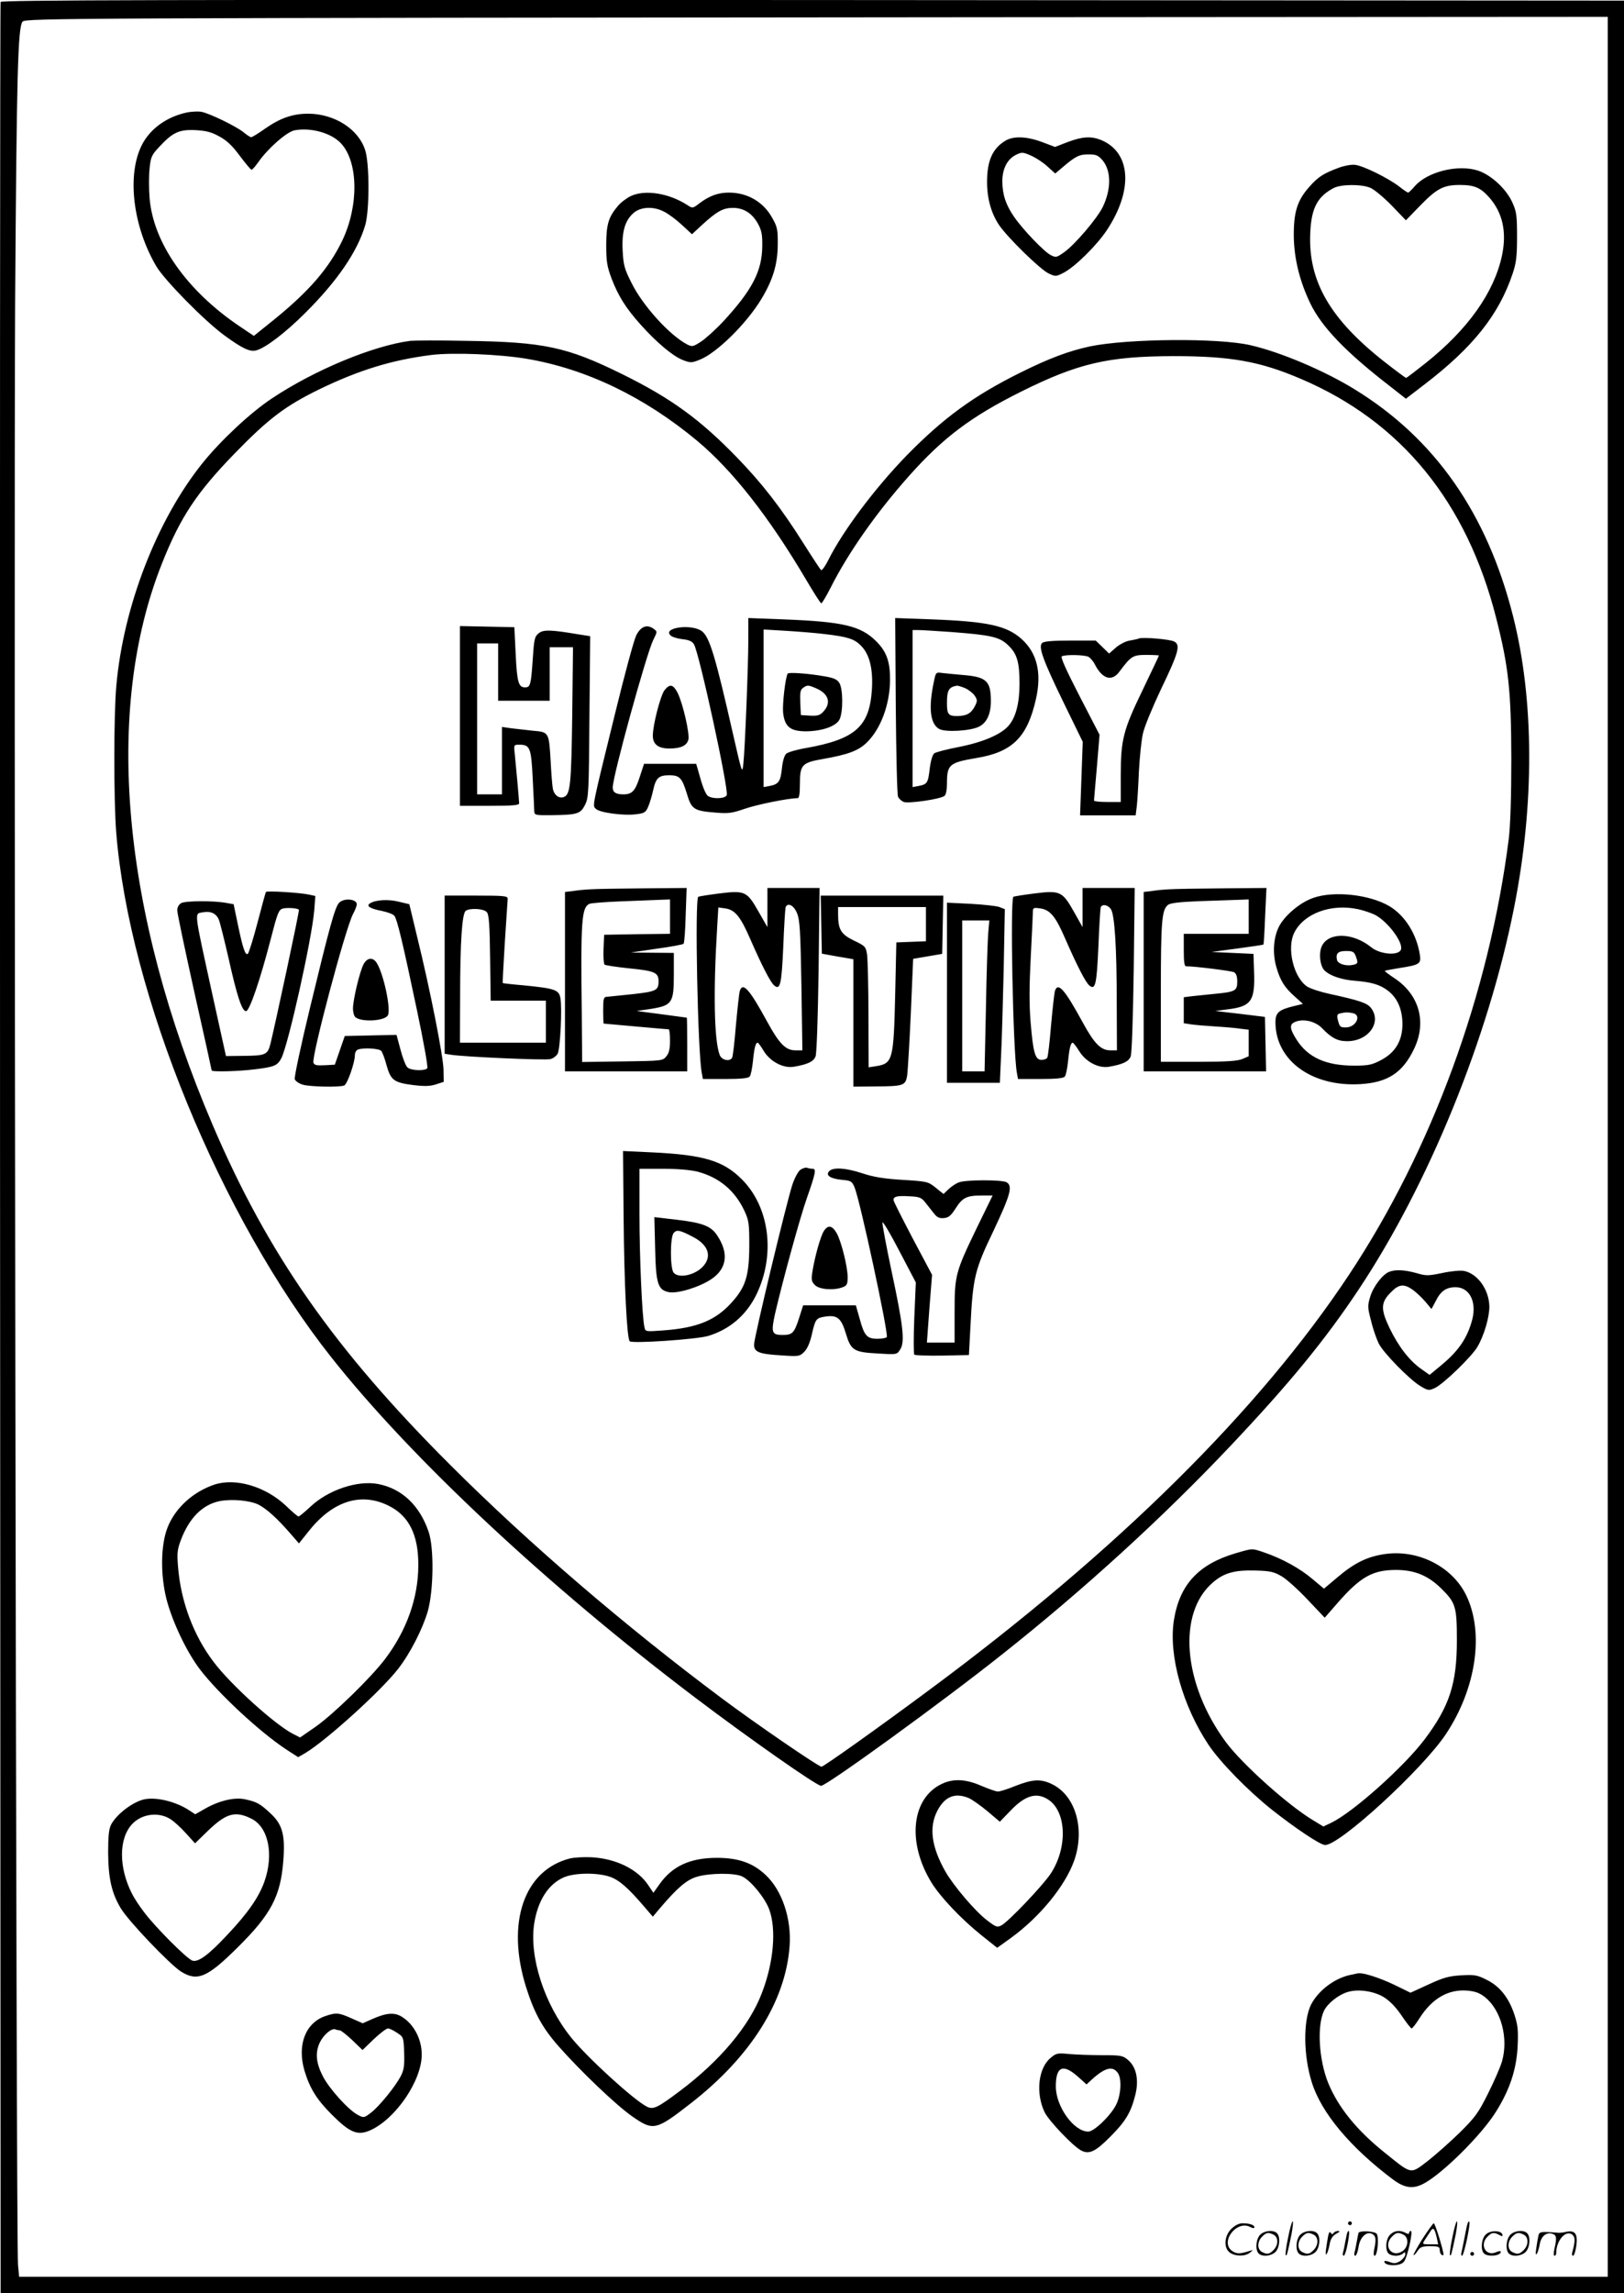 <svg version="1.0" xmlns="http://www.w3.org/2000/svg"
  viewBox="0 0 850.32 1200.321"
 preserveAspectRatio="xMidYMid meet">
<g transform="translate(-0.18,1200.821) scale(0.1,-0.1)"
fill="#000000" stroke="none">
<path d="M5 11998 c-3 -7 -4 -2708 -3 -6003 l3 -5990 4250 0 4250 0 0 6000 0
6000 -4248 3 c-3393 2 -4249 0 -4252 -10z m8415 -5993 l0 -5915 -4159 0 -4159
0 -6 63 c-10 108 -22 8997 -15 10267 8 1195 14 1445 39 1475 15 18 233 19
5033 23 l3267 2 0 -5915z M983 11420 c-106 -22 -194 -84 -238 -170 -80 -157
-48 -427 76 -637 44 -73 250 -283 355 -360 93 -68 134 -88 167 -79 48 12 154
93 257 196 168 167 273 321 314 459 23 78 23 328 -1 396 -36 108 -159 186
-293 188 -83 1 -150 -22 -230 -78 -35 -25 -68 -45 -73 -45 -5 0 -22 11 -39 25
-37 31 -183 102 -223 108 -16 3 -49 1 -72 -3z m167 -126 c39 -21 68 -48 107
-101 30 -40 57 -73 62 -73 5 0 20 18 35 39 50 72 149 159 190 167 86 16 193
-14 243 -68 91 -97 94 -325 8 -507 -70 -146 -174 -267 -362 -419 l-102 -82
-73 49 c-278 187 -454 437 -473 673 -4 48 -4 118 0 154 6 62 11 71 53 116 69
74 103 89 188 85 54 -3 83 -10 124 -33z M5265 11271 c-67 -41 -95 -105 -95
-215 0 -88 22 -165 63 -226 45 -66 216 -233 259 -253 36 -17 39 -17 78 3 59
30 173 142 227 223 139 210 127 406 -29 472 -53 21 -97 19 -175 -10 l-67 -26
-69 26 c-81 30 -150 32 -192 6z m141 -80 c23 -11 60 -35 81 -55 l40 -36 39 33
c68 58 87 67 135 67 40 0 51 -5 73 -30 47 -56 47 -152 1 -247 -31 -61 -144
-194 -201 -235 -40 -28 -43 -29 -71 -15 -35 18 -148 136 -192 201 -43 62 -61
117 -61 186 0 64 26 115 70 137 32 16 37 16 86 -6z M7014 11131 c-81 -30 -109
-47 -155 -99 -65 -72 -84 -134 -83 -262 2 -116 30 -231 85 -347 60 -126 188
-259 423 -440 l79 -62 99 76 c253 194 388 364 460 579 19 57 23 90 23 194 0
110 -3 131 -24 177 -31 71 -111 145 -180 168 -104 34 -264 -5 -331 -81 -16
-19 -32 -34 -35 -34 -4 0 -26 15 -50 34 -57 43 -184 106 -227 111 -18 3 -56
-4 -84 -14z m163 -106 c21 -9 71 -51 112 -93 l74 -77 71 73 c90 93 125 112
211 112 77 0 109 -14 155 -66 70 -80 92 -181 66 -304 -41 -192 -177 -385 -399
-562 -54 -43 -100 -78 -103 -78 -3 0 -54 38 -113 84 -284 223 -399 421 -389
670 5 134 37 195 123 240 39 20 144 21 192 1z M3305 10982 c-23 -11 -53 -34
-68 -52 -49 -58 -61 -96 -61 -205 0 -85 4 -111 28 -175 35 -91 74 -154 152
-241 84 -94 169 -165 220 -185 41 -16 47 -16 89 1 87 33 246 189 324 319 60
100 84 180 85 281 1 82 -2 95 -29 143 -46 83 -129 132 -227 132 -56 0 -102
-17 -154 -56 -35 -27 -36 -27 -62 -10 -97 63 -222 83 -297 48z m174 -82 c21
-10 63 -41 92 -68 l54 -50 55 51 c76 69 108 87 159 87 56 0 100 -27 131 -82
19 -35 24 -56 23 -118 -1 -131 -53 -230 -202 -392 -39 -42 -92 -90 -117 -107
-43 -28 -48 -29 -74 -16 -92 48 -233 203 -292 323 -37 73 -42 93 -46 168 -5
100 12 159 59 199 38 31 103 34 158 5z M2150 10224 c-196 -26 -500 -152 -724
-301 -112 -74 -268 -220 -363 -338 -239 -297 -415 -750 -452 -1165 -14 -147
-14 -598 -1 -766 67 -849 547 -2020 1129 -2754 418 -528 1131 -1194 1901
-1777 288 -218 638 -463 661 -463 29 0 640 443 949 689 428 339 845 720 1197
1093 307 325 494 553 670 818 366 551 677 1314 812 1995 108 542 106 1091 -5
1528 -136 538 -409 929 -829 1187 -157 97 -388 195 -545 231 -166 39 -643 35
-841 -6 -111 -24 -213 -62 -364 -137 -246 -122 -404 -238 -596 -434 -165 -170
-333 -393 -410 -547 -16 -32 -33 -56 -38 -53 -4 3 -45 65 -91 138 -118 187
-217 315 -350 452 -194 200 -344 309 -601 436 -290 143 -410 168 -817 174
-142 3 -273 2 -292 0z m610 -94 c312 -53 617 -200 893 -430 185 -155 374 -396
567 -722 41 -70 78 -128 82 -128 4 0 26 37 49 82 91 181 239 392 408 582 181
204 328 314 591 445 298 148 454 184 795 185 301 0 453 -27 668 -119 526 -224
869 -645 1023 -1253 65 -256 78 -379 79 -732 0 -205 -5 -352 -13 -420 -103
-813 -402 -1629 -837 -2285 -469 -708 -1213 -1444 -2196 -2172 -268 -199 -555
-403 -566 -403 -15 0 -344 225 -519 356 -508 379 -1015 814 -1425 1224 -608
607 -956 1106 -1244 1780 -476 1115 -571 2171 -265 2939 96 242 182 371 380
575 179 184 265 249 445 337 207 100 379 153 585 179 113 14 357 4 500 -20z
M3920 8664 c0 -141 -18 -583 -26 -654 -6 -54 -7 -51 -54 155 -92 406 -123 509
-163 539 -55 41 -213 18 -162 -24 8 -7 36 -15 61 -18 32 -3 50 -11 59 -26 27
-41 183 -760 172 -790 -7 -18 -67 -22 -96 -6 -11 5 -27 40 -41 90 l-23 80
-136 0 -137 0 -23 -70 c-23 -72 -40 -90 -85 -90 -40 0 -56 11 -56 36 0 60 176
698 212 772 22 44 22 44 3 58 -35 26 -68 14 -92 -34 -12 -24 -62 -209 -111
-410 -123 -501 -119 -480 -100 -498 19 -20 148 -37 211 -28 44 5 50 10 63 40
8 19 20 58 26 87 14 63 29 77 84 77 54 0 67 -13 93 -99 24 -80 36 -88 156 -97
60 -5 81 -2 145 20 62 22 229 56 278 56 8 0 12 21 12 74 0 101 11 112 120 131
131 23 186 43 230 86 73 71 120 197 122 324 1 98 -17 151 -72 206 -81 81 -173
103 -487 115 l-183 7 0 -109z m400 25 c119 -14 155 -25 189 -60 46 -45 65
-123 58 -232 -13 -192 -87 -258 -342 -304 -49 -8 -97 -22 -106 -30 -10 -8 -19
-38 -23 -76 -7 -69 -17 -84 -64 -93 l-32 -6 0 412 0 413 118 -7 c64 -4 155
-11 202 -17z M4126 8482 c-12 -21 -28 -158 -24 -203 8 -75 37 -99 121 -99 85
1 158 27 175 63 19 40 18 162 -2 191 -11 18 -30 26 -78 34 -84 15 -187 22
-192 14z m147 -76 c69 -29 84 -79 36 -127 -16 -16 -30 -19 -67 -17 l-47 3 -3
65 c-2 52 0 67 14 77 22 16 27 16 67 -1z M4692 8314 c2 -252 7 -467 12 -477 5
-10 18 -22 30 -27 26 -9 193 15 213 32 8 6 13 32 13 64 0 100 12 110 153 134
190 31 268 109 313 309 31 137 6 241 -75 314 -78 70 -178 92 -470 103 l-192 7
3 -459z m288 386 c212 -16 255 -26 300 -69 47 -44 60 -89 60 -202 0 -99 -19
-175 -56 -218 -39 -47 -135 -88 -262 -113 -62 -12 -120 -27 -128 -33 -9 -6
-19 -38 -24 -79 -9 -77 -13 -83 -58 -92 l-32 -6 0 411 0 411 33 0 c17 0 93 -5
167 -10z M4892 8442 c-30 -139 -20 -224 28 -250 33 -18 166 -10 209 13 40 20
61 67 61 133 0 106 -23 127 -148 137 -37 3 -84 8 -104 10 -36 5 -36 5 -46 -43z
m163 -36 c18 -8 41 -26 50 -39 15 -23 15 -28 1 -56 -20 -38 -44 -51 -94 -51
-45 0 -52 10 -52 68 0 68 10 84 53 91 4 0 23 -5 42 -13z M2410 8260 l0 -470
155 0 c122 0 155 3 155 13 0 14 -17 203 -24 270 -4 35 -2 37 23 37 58 0 64
-14 72 -176 4 -82 8 -159 8 -171 1 -22 4 -23 94 -22 133 2 148 7 172 54 19 38
20 64 23 461 l4 422 -64 10 c-142 24 -182 25 -206 5 -21 -17 -24 -30 -31 -139
-9 -130 -12 -144 -40 -144 -34 0 -42 26 -49 171 l-7 144 -142 3 -143 3 0 -471z
m200 230 l0 -150 135 0 135 0 0 140 0 140 61 0 61 0 -4 -357 c-5 -364 -10
-414 -44 -427 -26 -10 -53 12 -58 47 -3 17 -8 81 -11 141 -9 152 -9 152 -92
159 -37 4 -89 10 -115 13 l-48 7 0 -177 0 -176 -65 0 -65 0 0 395 0 395 55 0
55 0 0 -150z M5965 8666 c-5 -3 -27 -7 -48 -11 -21 -3 -53 -20 -73 -37 l-35
-31 -35 34 -35 34 -134 0 c-94 0 -138 -4 -147 -13 -20 -20 4 -88 113 -312
l100 -205 -7 -192 -7 -193 146 0 145 0 6 48 c3 26 8 108 11 182 4 74 13 163
21 198 7 34 50 138 94 231 93 193 104 233 70 251 -22 12 -165 24 -185 16z
m-264 -96 c10 -6 26 -24 34 -41 39 -75 88 -90 127 -38 62 83 71 89 142 89 36
0 66 -2 66 -3 0 -2 -39 -84 -86 -182 -101 -209 -114 -258 -114 -447 l0 -138
-70 0 c-38 0 -70 3 -70 8 0 4 7 83 15 175 l14 169 -105 203 c-73 142 -101 205
-92 208 24 10 119 7 139 -3z M3481 8395 c-21 -28 -61 -181 -61 -238 0 -45 28
-67 87 -67 59 0 91 15 99 46 8 31 -29 192 -57 247 -23 43 -40 47 -68 12z
M3095 7353 c-27 -1 -69 -5 -92 -9 l-43 -5 0 -470 0 -469 320 0 320 0 0 140 c0
77 -1 140 -2 141 -2 0 -61 8 -133 18 l-130 17 75 11 c111 18 120 31 120 179
l0 114 -112 1 -113 1 135 20 c74 10 138 22 141 26 4 4 9 71 11 150 l5 142
-226 -2 c-124 -1 -248 -3 -276 -5z m415 -143 l0 -90 -172 -2 -173 -3 -3 -74
c-2 -41 1 -78 5 -82 4 -4 63 -13 131 -20 132 -13 152 -22 152 -67 0 -48 -11
-54 -136 -68 -66 -7 -127 -13 -136 -14 -15 0 -18 -10 -18 -70 0 -38 1 -70 3
-70 1 0 76 -7 167 -15 91 -8 168 -15 173 -15 4 0 7 -27 7 -59 0 -43 -5 -65
-19 -82 -19 -24 -22 -24 -230 -27 l-211 -3 -2 248 c-6 497 -1 560 40 580 10 4
85 10 167 13 83 3 174 7 203 8 l52 2 0 -90z M4020 7258 l0 -103 -47 82 c-60
106 -71 111 -207 94 -55 -7 -104 -15 -108 -17 -19 -12 -3 -809 18 -921 l6 -33
118 0 c82 0 121 4 127 13 6 6 13 42 17 79 7 71 14 98 25 98 3 0 18 -20 32 -44
34 -55 102 -91 157 -82 74 13 103 27 114 54 6 17 12 192 16 455 l5 427 -137 0
-136 0 0 -102z m155 -30 c15 -37 18 -94 23 -380 l5 -338 -36 0 c-51 0 -84 33
-146 146 -96 176 -130 214 -146 164 -3 -11 -12 -92 -20 -179 -7 -88 -16 -164
-20 -170 -13 -22 -55 -12 -65 15 -29 76 -34 331 -13 671 l6 101 36 -5 c51 -7
80 -43 130 -158 62 -142 107 -229 126 -245 32 -27 39 3 48 203 4 105 10 198
12 205 10 28 43 12 60 -30z M5670 7258 l0 -103 -46 82 c-60 106 -72 111 -208
94 -55 -7 -104 -15 -108 -17 -18 -12 -2 -811 18 -921 l6 -33 118 0 c82 0 121
4 127 13 6 6 13 42 17 79 7 71 14 98 25 98 3 -1 19 -20 34 -45 35 -56 101 -90
155 -81 74 13 103 27 114 54 6 17 12 190 16 455 l5 427 -137 0 -136 0 0 -102z
m149 -10 c19 -31 30 -198 30 -490 l1 -248 -34 0 c-50 0 -84 34 -145 146 -95
174 -130 214 -146 164 -3 -11 -12 -92 -20 -179 -7 -88 -16 -164 -20 -170 -3
-6 -17 -11 -30 -11 -33 0 -44 38 -57 198 -8 97 -7 190 1 345 6 117 11 222 11
234 0 19 4 21 38 16 52 -7 81 -42 131 -158 62 -142 107 -229 126 -245 32 -27
39 3 48 203 4 106 10 198 12 205 7 20 39 14 54 -10z M6125 7353 c-27 -1 -69
-5 -92 -9 l-43 -5 0 -470 0 -469 320 0 321 0 -3 143 -3 142 -130 16 -130 15
60 8 c129 15 149 43 143 201 l-3 90 -110 5 -110 5 135 18 c74 10 136 19 137
21 2 1 6 68 9 149 l7 147 -229 -2 c-126 -1 -251 -3 -279 -5z m415 -143 l0 -90
-170 0 -170 0 0 -85 c0 -64 3 -85 13 -85 47 0 235 -24 250 -31 12 -7 17 -22
17 -50 0 -47 -11 -53 -115 -63 -38 -4 -91 -9 -117 -12 l-48 -6 0 -68 0 -68 38
-6 c20 -3 78 -8 127 -11 50 -3 109 -8 133 -12 l42 -5 0 -70 0 -69 -35 -15
c-26 -10 -82 -14 -230 -14 l-195 0 0 368 c0 369 5 427 37 453 11 10 61 16 167
20 83 3 175 6 204 7 l52 2 0 -90z M1394 7339 c-2 -4 -22 -76 -44 -161 -22 -84
-45 -157 -50 -162 -13 -13 -27 28 -53 154 l-22 105 -40 7 c-66 12 -210 11
-234 -1 -13 -8 -21 -21 -21 -39 0 -15 41 -208 90 -430 50 -221 90 -405 90
-407 0 -9 144 -5 229 6 98 12 116 19 136 58 37 73 159 621 172 772 l6 77 -32
7 c-50 11 -222 21 -227 14z m173 -93 c4 -3 -123 -595 -149 -701 -15 -59 -24
-63 -148 -64 l-85 -1 -68 308 c-103 471 -99 435 -51 445 40 7 69 -7 82 -40 6
-15 29 -107 51 -203 44 -198 70 -275 91 -275 18 0 74 163 130 380 34 132 41
151 62 157 21 6 77 3 85 -6z M6878 7308 c-68 -23 -150 -92 -180 -151 -29 -58
-34 -140 -13 -212 20 -70 43 -107 99 -156 l40 -36 -50 -12 c-77 -19 -94 -34
-94 -84 0 -199 189 -338 442 -324 145 8 224 59 284 185 67 140 27 283 -102
369 -30 20 -53 37 -51 39 1 2 36 8 77 15 104 16 114 22 106 70 -17 109 -79
206 -160 254 -104 61 -290 81 -398 43z m234 -59 c29 -6 69 -20 88 -29 68 -35
151 -146 137 -183 -13 -33 -110 -25 -156 13 -94 76 -220 80 -257 8 -19 -37
-11 -108 14 -131 30 -28 91 -48 160 -53 85 -7 129 -20 170 -51 50 -38 76 -96
77 -174 0 -89 -37 -151 -114 -191 -46 -24 -64 -28 -140 -28 -147 0 -242 43
-301 137 -37 58 -38 81 -4 93 43 17 105 1 139 -35 47 -49 80 -67 128 -67 113
-2 186 99 127 174 -20 26 -59 39 -219 74 -46 10 -98 27 -115 38 -72 48 -108
203 -67 283 51 100 192 152 333 122z m-12 -245 c14 -37 13 -41 -16 -47 -37 -7
-78 6 -82 27 -7 34 6 46 48 46 34 0 42 -4 50 -26z m-12 -300 c44 -12 12 -74
-39 -74 -31 0 -33 3 -43 42 -5 20 -2 28 11 31 27 7 46 7 71 1z M2330 6906 l0
-414 33 -5 c62 -11 493 -30 520 -23 14 3 32 16 39 29 13 25 24 238 14 291 -8
43 -29 50 -190 66 -60 5 -110 11 -112 12 -1 2 4 98 11 213 8 116 14 218 15
228 0 15 -14 17 -165 17 l-165 0 0 -414z m221 327 c11 -12 15 -69 17 -240 l3
-223 145 0 144 0 0 -110 0 -110 -225 0 -225 0 1 238 c0 292 10 440 30 453 24
15 95 11 110 -8z M4302 7168 l3 -152 83 -15 82 -14 0 -333 0 -334 113 1 c152
1 160 4 169 59 3 25 12 172 19 327 l12 282 76 13 76 13 3 153 3 152 -321 0
-321 0 3 -152z m548 2 l0 -89 -77 -3 -78 -3 -6 -270 c-8 -348 -13 -364 -101
-378 l-38 -6 -1 272 c0 150 -4 292 -7 317 -7 43 -9 46 -70 75 -67 33 -82 57
-82 138 l0 37 230 0 230 0 0 -90z M1777 7282 c-22 -24 -50 -127 -151 -545 -48
-198 -84 -367 -81 -378 4 -10 22 -23 43 -29 40 -11 191 -14 216 -4 16 6 56
119 56 159 0 13 7 26 16 29 28 11 111 6 122 -7 6 -7 19 -41 28 -76 22 -78 39
-90 141 -103 60 -7 87 -6 118 4 l40 13 -1 65 c-2 72 -70 418 -137 690 l-42
175 -55 13 c-54 14 -121 10 -150 -8 -23 -14 -2 -28 60 -40 30 -6 60 -17 67
-26 15 -21 42 -133 117 -489 35 -165 60 -304 55 -309 -13 -15 -88 -12 -104 5
-9 8 -25 50 -36 92 l-21 78 -136 -3 -135 -3 -26 -75 -26 -75 -53 -3 c-41 -2
-54 0 -59 13 -11 31 166 699 207 778 11 20 20 44 20 51 0 29 -68 35 -93 8z
M4960 6812 l0 -472 138 0 139 0 6 135 c4 75 10 279 14 455 l6 319 -28 11 c-15
6 -83 13 -151 17 l-124 6 0 -471z m216 311 c-3 -38 -9 -215 -12 -395 l-7 -328
-58 0 -59 0 0 395 0 395 71 0 71 0 -6 -67z M1905 6960 c-20 -39 -55 -185 -55
-231 0 -20 6 -41 13 -46 33 -26 149 -20 169 9 19 28 -21 218 -58 276 -20 31
-50 28 -69 -8z M3267 5634 c3 -347 17 -632 32 -647 13 -13 351 10 411 28 112
34 199 108 252 216 101 208 70 458 -76 604 -97 97 -199 128 -471 141 l-151 7
3 -349z m387 241 c113 -30 195 -98 245 -204 24 -52 26 -66 26 -186 -1 -157
-19 -215 -95 -298 -83 -91 -179 -130 -354 -143 -94 -7 -95 -7 -100 17 -12 52
-26 366 -26 592 l0 237 123 0 c77 0 144 -6 181 -15z M3432 5476 c4 -188 14
-221 73 -232 46 -8 158 26 221 68 82 55 93 136 31 229 -32 49 -76 66 -210 82
l-119 14 4 -161z m201 56 c75 -40 96 -96 55 -147 -39 -50 -131 -72 -159 -39
-19 23 -19 185 0 208 16 19 34 15 104 -22z M4193 5885 c-12 -8 -30 -42 -42
-77 -31 -94 -201 -802 -201 -838 0 -40 26 -50 147 -57 87 -6 92 -5 116 19 16
16 30 48 40 93 18 78 22 84 68 91 64 10 85 -7 109 -86 27 -91 41 -100 169
-107 99 -6 99 -6 116 21 26 39 16 125 -45 410 -28 132 -49 246 -48 255 2 8 42
-59 89 -150 l86 -164 -8 -185 c-4 -102 -4 -189 0 -193 4 -4 70 -6 147 -5 l139
3 8 150 c13 257 22 295 121 501 89 189 102 235 67 254 -26 13 -212 13 -248 -1
-15 -5 -40 -22 -55 -36 l-26 -25 -41 33 c-40 32 -44 33 -174 41 -98 6 -152 15
-209 34 -88 29 -153 33 -174 12 -22 -22 5 -40 67 -46 47 -4 52 -8 65 -39 29
-68 179 -767 169 -784 -4 -5 -25 -9 -49 -9 -55 0 -69 16 -93 105 l-20 70 -138
0 -138 0 -22 -69 c-25 -76 -34 -86 -86 -86 -57 0 -61 13 -38 116 40 172 130
500 165 599 46 131 51 155 31 155 -8 0 -21 2 -29 5 -7 3 -23 -2 -35 -10z m651
-168 c12 -15 32 -40 45 -57 19 -25 30 -30 55 -28 25 2 37 13 61 50 36 57 58
68 135 68 l59 0 -84 -172 c-111 -230 -115 -246 -115 -440 l0 -158 -73 0 -72 0
13 178 14 177 -101 190 c-55 105 -101 195 -101 202 0 18 20 23 84 19 50 -2 62
-7 80 -29z M4316 5565 c-18 -27 -49 -139 -61 -217 -6 -39 -4 -49 14 -67 23
-23 98 -29 145 -11 22 8 26 16 26 53 0 55 -34 190 -58 231 -23 40 -45 43 -66
11z M7274 5350 c-34 -14 -82 -77 -98 -130 -14 -47 -14 -56 5 -127 10 -43 29
-96 40 -118 26 -51 161 -188 217 -222 42 -25 45 -25 78 -10 46 23 190 162 221
214 35 59 63 155 63 211 -1 87 -59 171 -131 187 -18 4 -65 0 -113 -10 -77 -16
-87 -16 -138 -1 -61 17 -111 20 -144 6z m127 -95 c19 -14 48 -42 65 -62 l31
-37 22 41 c26 53 55 73 104 73 72 0 111 -74 88 -167 -25 -96 -69 -163 -160
-239 l-64 -53 -45 32 c-62 44 -118 117 -165 214 -47 99 -46 134 9 188 41 42
68 44 115 10z M1125 4237 c-113 -38 -206 -123 -246 -225 -36 -91 -38 -248 -5
-377 31 -118 105 -274 175 -366 99 -129 317 -331 455 -421 l59 -38 38 22 c111
67 397 326 486 441 63 81 128 209 155 302 30 108 33 331 4 415 -47 138 -140
226 -265 250 -108 20 -261 -31 -354 -119 -30 -28 -58 -51 -62 -51 -5 0 -34 25
-66 56 -107 101 -263 147 -374 111z m232 -106 c43 -23 96 -71 164 -149 l46
-53 57 71 c124 153 272 198 415 125 104 -52 154 -152 153 -310 0 -170 -60
-340 -173 -490 -74 -98 -270 -289 -365 -356 l-81 -56 -39 20 c-93 48 -325 257
-414 376 -105 138 -172 317 -186 498 -6 70 -4 90 15 140 43 114 112 184 201
203 65 13 163 4 207 -19z M6470 3877 c-195 -58 -293 -166 -322 -352 -28 -183
46 -447 182 -651 61 -91 206 -239 330 -338 128 -101 256 -186 280 -186 78 0
510 397 632 580 159 239 202 530 107 727 -74 153 -258 244 -434 215 -88 -14
-154 -47 -241 -121 l-70 -59 -62 52 c-64 54 -156 105 -249 137 -68 23 -60 23
-153 -4z m242 -120 c25 -14 86 -69 136 -122 l90 -95 68 78 c119 136 183 172
305 172 96 0 166 -28 235 -95 78 -76 84 -97 84 -273 0 -228 -39 -346 -169
-519 -108 -143 -373 -380 -488 -436 l-42 -20 -56 34 c-131 79 -369 293 -454
407 -226 306 -256 677 -68 837 58 50 114 65 222 62 78 -2 98 -7 137 -30z
M4935 2671 c-160 -74 -186 -304 -57 -516 46 -75 153 -189 261 -276 l84 -67 71
51 c152 110 285 273 332 405 59 168 6 346 -121 403 -56 26 -98 23 -185 -11
-41 -17 -83 -30 -93 -30 -10 0 -49 14 -87 30 -80 35 -145 39 -205 11z m139
-75 c18 -8 62 -39 98 -69 l65 -55 52 54 c77 82 137 102 198 64 99 -60 107
-252 16 -390 -41 -62 -220 -250 -257 -270 -23 -12 -29 -10 -76 26 -61 46 -175
180 -218 255 -73 129 -87 231 -43 317 39 76 93 98 165 68z M756 2589 c-61 -14
-145 -79 -173 -133 -11 -22 -15 -60 -15 -145 1 -135 18 -211 65 -290 39 -67
256 -294 316 -333 86 -54 138 -32 297 126 175 173 225 269 239 452 11 134 -4
191 -64 247 -56 53 -74 63 -134 76 -55 13 -137 -6 -212 -49 l-51 -29 -29 19
c-71 48 -177 73 -239 59z m136 -102 c20 -12 57 -46 83 -75 l48 -53 67 65 c95
92 143 106 226 65 91 -43 121 -187 70 -331 -29 -81 -86 -164 -194 -278 -98
-105 -152 -145 -183 -135 -28 9 -189 170 -250 250 -26 33 -55 78 -66 100 -70
137 -70 288 0 364 50 54 137 66 199 28z M2987 2280 c-242 -61 -336 -337 -231
-673 43 -136 86 -215 172 -312 113 -128 297 -304 382 -364 113 -79 125 -76
310 68 312 243 495 533 516 821 11 143 -39 293 -126 374 -67 63 -143 89 -255
89 -139 0 -233 -43 -300 -138 l-32 -45 -27 40 c-55 83 -169 139 -296 146 -41
2 -92 -1 -113 -6z m208 -96 c49 -17 97 -59 182 -159 l43 -50 37 44 c92 108
140 149 194 165 67 20 200 21 238 1 46 -23 118 -112 140 -171 39 -104 24 -280
-39 -441 -65 -170 -218 -352 -425 -508 -121 -91 -143 -102 -177 -84 -70 36
-316 261 -397 363 -140 175 -219 421 -192 596 19 119 73 204 153 240 55 25
175 27 243 4z M7067 1669 c-82 -19 -164 -83 -201 -155 -41 -83 -40 -265 4
-405 49 -159 200 -340 423 -508 61 -46 105 -53 160 -25 98 50 305 255 381 377
73 116 108 222 114 343 4 86 1 111 -17 167 -30 90 -78 149 -146 182 -49 25
-64 27 -133 23 -65 -4 -93 -12 -171 -48 l-94 -43 -86 42 c-76 36 -156 62 -186
60 -5 -1 -27 -5 -48 -10z m180 -115 c32 -20 63 -52 93 -96 25 -37 48 -67 53
-68 4 0 23 24 41 53 67 105 151 153 251 145 42 -4 64 -12 93 -35 84 -68 123
-215 88 -336 -9 -31 -42 -106 -73 -168 -50 -100 -66 -123 -148 -204 -51 -50
-127 -117 -169 -150 -91 -69 -80 -71 -223 44 -148 118 -245 239 -297 366 -49
121 -59 299 -22 377 18 38 74 83 122 98 55 18 138 6 191 -26z M1703 1454
c-103 -37 -146 -152 -107 -285 28 -93 64 -151 143 -230 95 -95 135 -112 202
-82 133 60 269 260 269 396 0 81 -41 159 -104 198 -38 24 -81 21 -153 -11
l-52 -23 -59 26 c-67 30 -80 31 -139 11z m78 -74 c6 0 35 -23 65 -51 l54 -52
59 57 c33 31 66 56 74 56 8 0 29 -10 48 -23 34 -22 34 -24 37 -104 2 -66 -1
-90 -17 -121 -28 -55 -115 -162 -158 -194 -34 -26 -37 -27 -67 -11 -50 26
-152 139 -185 205 -35 69 -39 122 -15 174 20 41 62 77 82 69 7 -3 18 -5 23 -5z
M5502 1235 c-64 -53 -78 -184 -31 -283 22 -45 148 -178 192 -201 41 -22 75 -6
152 72 79 79 108 126 131 218 20 79 6 147 -38 184 -27 23 -37 25 -136 25 -59
0 -136 3 -172 6 -61 6 -68 5 -98 -21z m142 -96 l47 -42 27 25 c70 64 111 74
138 33 20 -31 15 -116 -11 -166 -30 -58 -115 -139 -145 -139 -76 0 -170 131
-170 237 0 103 37 120 114 52z M6746 294 c-10 -47 -15 -88 -12 -91 5 -6 9 7
30 110 7 37 10 67 6 67 -4 0 -15 -39 -24 -86z M7060 370 c0 -5 5 -10 10 -10 6
0 10 5 10 10 0 6 -4 10 -10 10 -5 0 -10 -4 -10 -10z M7606 294 c-10 -47 -15
-88 -12 -91 5 -6 9 7 30 110 7 37 10 67 6 67 -4 0 -15 -39 -24 -86z M7686 369
c-3 -8 -10 -41 -16 -74 -6 -33 -14 -68 -16 -77 -3 -10 -1 -18 3 -18 10 0 46
171 38 178 -2 3 -7 -1 -9 -9z M6449 341 c-38 -38 -41 -101 -7 -125 29 -20 79
-20 104 0 18 14 18 15 1 10 -53 -17 -69 -17 -92 -2 -69 45 21 166 94 126 12
-6 21 -7 21 -1 0 12 -25 21 -62 21 -19 0 -39 -10 -59 -29z M7450 289 c-28 -45
-49 -83 -47 -85 2 -3 12 7 21 21 14 21 24 25 66 25 43 0 50 -3 50 -19 0 -11 5
-23 10 -26 6 -3 10 -3 10 1 0 20 -44 164 -51 164 -4 0 -30 -37 -59 -81z m75 4
l7 -33 -42 0 c-42 0 -42 0 -28 23 8 12 21 32 29 44 15 25 22 18 34 -34z M6600
310 c-22 -22 -27 -79 -8 -98 19 -19 66 -14 88 8 22 22 27 79 8 98 -19 19 -66
14 -88 -8z m71 0 c25 -14 25 -54 -1 -80 -23 -23 -33 -24 -61 -10 -25 14 -25
54 1 80 23 23 33 24 61 10z M6810 310 c-22 -22 -27 -79 -8 -98 19 -19 66 -14
88 8 22 22 27 79 8 98 -19 19 -66 14 -88 -8z m71 0 c25 -14 25 -54 -1 -80 -23
-23 -33 -24 -61 -10 -25 14 -25 54 1 80 23 23 33 24 61 10z M6956 304 c-3 -16
-8 -47 -11 -69 -8 -51 10 -26 19 27 5 27 15 42 34 53 18 10 22 14 10 15 -9 0
-20 -5 -24 -11 -5 -8 -9 -8 -14 1 -5 8 -10 3 -14 -16z M7057 323 c-2 -4 -7
-26 -11 -48 -4 -22 -9 -48 -12 -57 -3 -10 -1 -18 4 -18 4 0 14 28 20 62 11 58
10 81 -1 61z M7115 320 c-1 -3 -5 -23 -9 -45 -4 -22 -9 -48 -12 -57 -3 -10 -1
-18 4 -18 5 0 13 20 17 45 7 53 44 87 74 68 17 -11 19 -28 8 -80 -4 -18 -3
-33 2 -33 16 0 24 99 11 115 -12 14 -87 18 -95 5z M7280 310 c-22 -22 -27 -79
-8 -98 7 -7 24 -12 38 -12 14 0 31 5 38 12 9 9 12 8 12 -5 0 -9 -12 -24 -26
-34 -21 -13 -32 -15 -55 -6 -16 6 -29 8 -29 3 0 -24 81 -27 102 -2 18 19 50
162 37 162 -5 0 -9 -5 -9 -10 0 -7 -6 -7 -19 0 -30 16 -59 12 -81 -10z m71 0
c29 -16 25 -65 -6 -86 -56 -37 -103 28 -55 76 23 23 33 24 61 10z M7781 311
c-23 -23 -28 -80 -9 -99 19 -19 88 -13 88 9 0 5 -11 4 -24 -2 -54 -25 -89 38
-46 81 23 23 33 24 62 9 16 -9 19 -8 16 3 -8 22 -64 22 -87 -1z M7910 310
c-22 -22 -27 -79 -8 -98 19 -19 66 -14 88 8 22 22 27 79 8 98 -19 19 -66 14
-88 -8z m71 0 c25 -14 25 -54 -1 -80 -23 -23 -33 -24 -61 -10 -25 14 -25 54 1
80 23 23 33 24 61 10z M8056 301 c-3 -14 -8 -44 -11 -66 -8 -51 10 -26 19 27
8 41 35 63 66 53 22 -7 24 -21 11 -77 -5 -22 -5 -38 0 -38 5 0 9 6 9 13 0 68
51 125 85 97 15 -13 15 -35 -1 -92 -3 -10 -1 -18 4 -18 6 0 13 23 17 50 9 63
-5 84 -49 76 -17 -4 -35 -6 -41 -6 -101 8 -104 7 -109 -19z M7700 210 c0 -5 5
-10 10 -10 6 0 10 5 10 10 0 6 -4 10 -10 10 -5 0 -10 -4 -10 -10z"/>
</g>
</svg>
